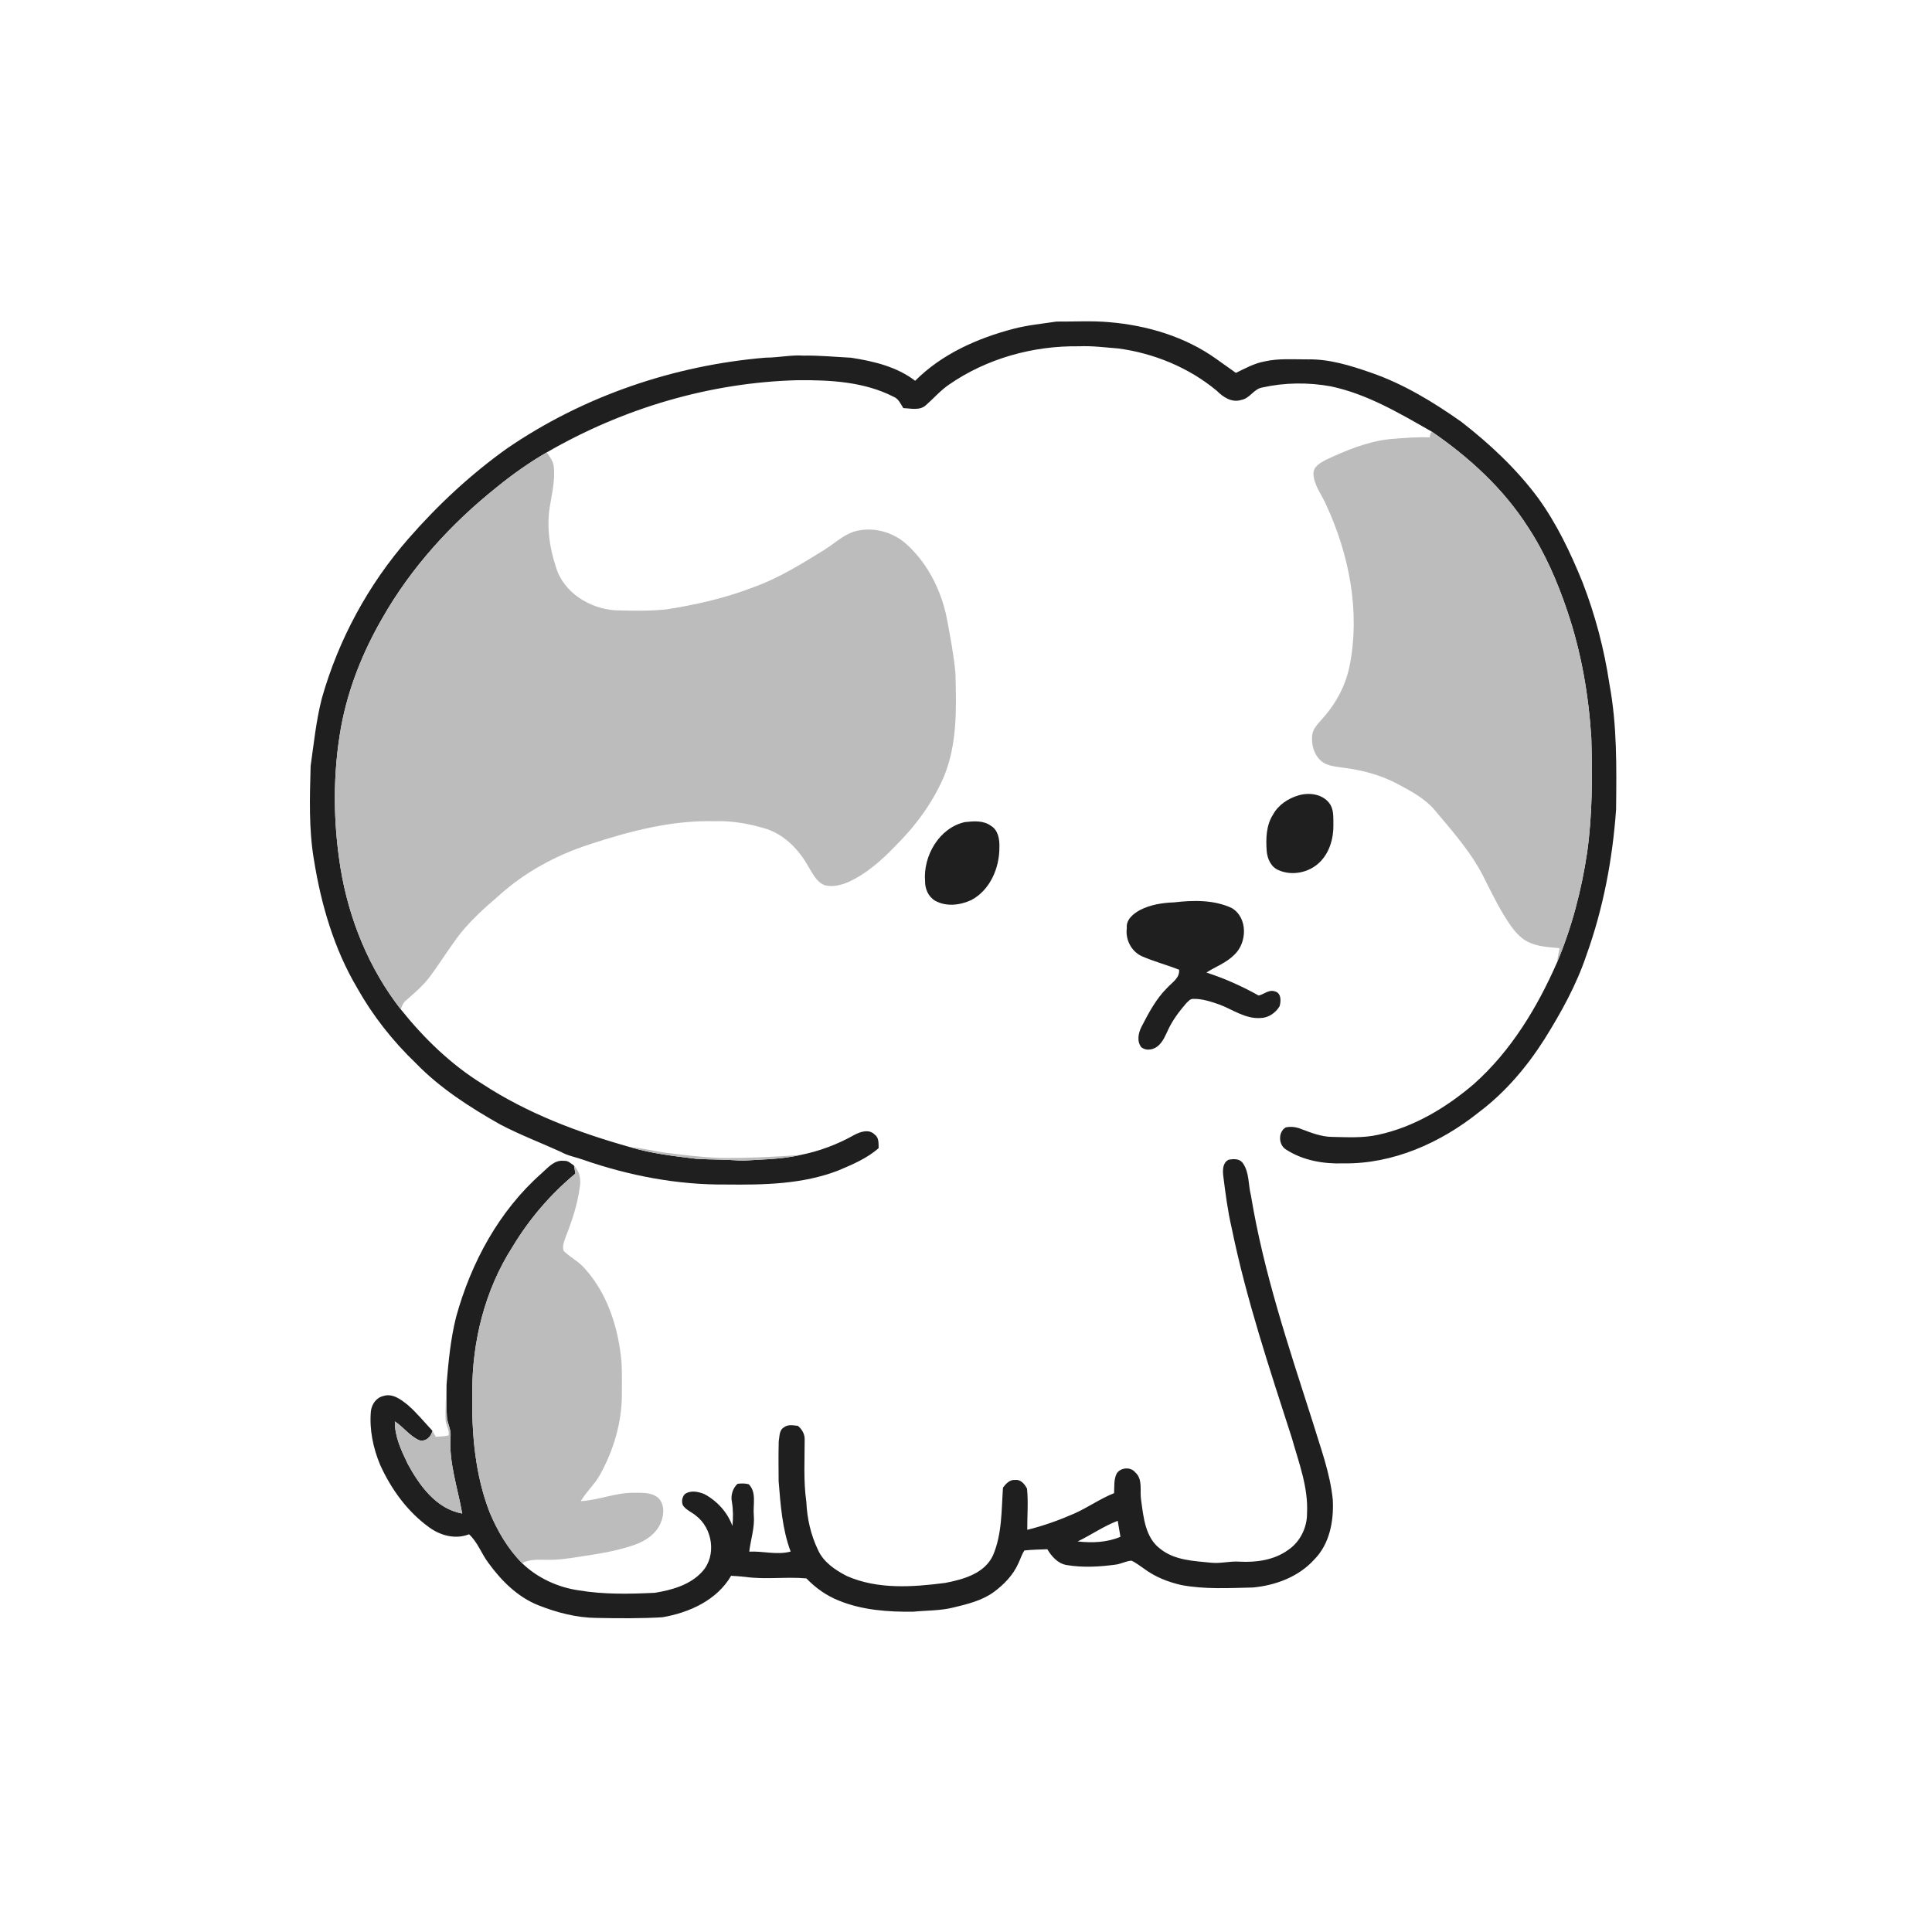 <ns0:svg xmlns:ns0="http://www.w3.org/2000/svg" width="1024pt" height="1024pt" viewBox="0 0 1024 1024" version="1.1">
<ns0:g id="#ffffffff">
<ns0:path fill="#ffffff" opacity="0" d=" M 0.00 0.00 L 1024.00 0.00 L 1024.00 1024.00 L 0.00 1024.00 L 0.00 0.00 M 537.17 174.27 C 518.03 179.29 499.19 187.63 485.05 201.82 C 475.26 194.33 463.03 191.46 451.10 189.60 C 442.72 189.19 434.39 188.32 426.00 188.49 C 419.22 188.02 412.58 189.57 405.82 189.56 C 357.03 193.65 309.08 209.99 268.64 237.75 C 249.41 251.47 232.03 267.69 216.51 285.46 C 195.17 309.85 179.39 339.02 170.56 370.20 C 167.56 381.95 166.34 394.00 164.64 405.97 C 164.19 422.63 163.59 439.44 166.43 455.94 C 170.22 479.51 177.07 502.93 189.28 523.59 C 197.59 538.38 208.20 551.85 220.45 563.57 C 233.34 576.85 249.09 586.92 265.11 595.98 C 275.55 601.48 286.62 605.65 297.34 610.54 C 300.96 612.63 305.13 613.25 309.01 614.67 C 333.40 623.15 359.13 628.09 385.00 627.82 C 404.96 628.05 425.49 627.68 444.35 620.37 C 451.84 617.19 459.52 614.00 465.69 608.53 C 465.62 606.01 465.95 603.04 463.63 601.37 C 460.61 598.22 455.93 599.85 452.64 601.62 C 443.79 606.61 434.17 610.20 424.21 612.17 C 409.81 613.22 395.38 613.90 380.94 613.71 C 371.91 613.32 362.93 612.23 353.97 611.12 C 347.28 610.33 340.76 608.48 334.03 608.02 C 306.64 600.33 279.59 590.18 255.69 574.52 C 238.96 564.18 224.68 550.28 212.43 534.98 C 213.03 533.23 213.68 531.41 215.19 530.24 C 219.81 526.23 224.49 522.20 228.14 517.25 C 233.71 509.72 238.58 501.70 244.35 494.33 C 250.20 487.21 257.04 480.99 264.04 475.02 C 277.88 462.40 294.65 453.29 312.43 447.54 C 333.89 440.48 356.22 434.63 379.00 435.26 C 388.42 434.95 397.79 436.70 406.76 439.51 C 416.05 442.82 423.37 450.30 428.13 458.78 C 430.58 462.60 432.58 467.44 437.12 469.19 C 441.24 470.26 445.59 469.21 449.43 467.60 C 459.11 463.22 467.19 456.07 474.47 448.47 C 485.26 437.78 494.51 425.31 500.44 411.27 C 507.43 394.08 506.91 375.16 506.40 356.96 C 505.60 347.55 503.78 338.26 502.08 328.98 C 499.33 313.96 492.29 299.43 481.04 288.95 C 473.61 281.88 462.41 278.82 452.52 281.81 C 446.54 283.81 441.94 288.34 436.66 291.59 C 424.70 298.97 412.68 306.51 399.36 311.23 C 384.52 317.00 368.93 320.51 353.24 322.99 C 344.22 323.93 335.11 323.74 326.06 323.47 C 312.68 322.60 298.84 314.17 294.76 300.89 C 291.15 290.08 289.52 278.34 291.67 267.05 C 292.78 260.47 294.27 253.82 293.49 247.12 C 293.19 244.30 291.29 242.06 289.82 239.77 C 330.20 216.40 376.31 202.67 423.00 201.51 C 440.11 201.38 458.05 202.32 473.56 210.27 C 476.23 211.31 477.36 214.04 478.77 216.31 C 482.75 216.44 487.55 217.77 490.80 214.71 C 494.90 211.14 498.45 206.94 502.97 203.87 C 523.05 189.95 547.67 183.16 572.00 183.54 C 578.94 183.23 585.81 184.17 592.71 184.69 C 611.68 187.23 630.13 194.83 644.90 207.09 C 648.22 210.48 652.98 213.61 657.94 211.96 C 662.48 211.19 664.55 206.06 669.10 205.37 C 680.97 202.73 693.45 202.60 705.40 204.78 C 724.73 208.86 741.89 219.11 758.85 228.77 C 758.07 229.59 758.05 230.80 757.74 231.83 C 750.57 231.50 743.42 232.21 736.29 232.77 C 724.45 234.13 713.31 238.77 702.61 243.79 C 699.76 245.30 696.11 247.32 696.15 251.01 C 696.33 257.08 700.43 262.00 702.80 267.36 C 715.10 293.85 721.05 324.06 715.30 353.02 C 713.16 363.65 707.74 373.48 700.43 381.44 C 698.43 383.76 696.03 386.11 695.56 389.28 C 694.84 394.40 696.38 400.11 700.43 403.52 C 703.64 406.10 707.96 406.25 711.85 406.89 C 721.77 408.12 731.60 410.68 740.47 415.37 C 747.89 419.31 755.61 423.34 760.97 430.02 C 770.46 441.31 780.40 452.54 786.90 465.91 C 790.69 473.38 794.32 480.96 798.93 487.98 C 801.79 492.38 805.07 496.83 809.88 499.23 C 815.06 501.80 820.97 502.01 826.62 502.55 C 826.07 505.09 825.57 507.64 825.22 510.22 C 814.75 534.02 800.93 556.92 781.38 574.38 C 766.71 586.96 749.55 597.35 730.48 601.45 C 722.45 603.26 714.17 602.74 706.01 602.58 C 700.34 602.52 695.01 600.42 689.79 598.45 C 687.18 597.35 684.27 596.95 681.49 597.54 C 677.30 599.98 677.58 606.84 681.62 609.27 C 690.55 615.08 701.49 616.97 712.00 616.61 C 738.26 617.02 763.44 605.78 783.69 589.62 C 797.77 579.05 809.29 565.48 818.68 550.66 C 827.41 536.68 835.48 522.13 840.76 506.47 C 849.75 481.58 854.70 455.35 856.56 429.01 C 856.80 406.83 857.12 384.49 853.04 362.61 C 850.29 344.12 845.50 325.94 838.74 308.52 C 832.40 292.91 825.08 277.52 815.15 263.84 C 803.71 248.45 789.60 235.26 774.49 223.53 C 759.64 213.07 743.92 203.48 726.66 197.53 C 715.82 193.77 704.60 190.23 693.00 190.48 C 685.41 190.52 677.71 189.86 670.24 191.57 C 664.81 192.55 659.96 195.27 655.05 197.63 C 651.59 195.22 648.17 192.75 644.74 190.30 C 628.23 178.46 608.08 172.46 587.99 170.77 C 578.68 169.92 569.29 170.52 559.95 170.44 C 552.34 171.57 544.64 172.33 537.17 174.27 M 688.37 421.53 C 682.81 423.14 677.54 426.58 674.73 431.76 C 671.09 437.42 670.91 444.42 671.36 450.92 C 671.67 455.06 673.59 459.52 677.66 461.21 C 684.76 464.34 693.66 462.57 699.24 457.22 C 704.68 452.09 706.86 444.32 706.73 437.02 C 706.65 433.12 707.06 428.74 704.42 425.52 C 700.70 420.79 693.86 419.96 688.37 421.53 M 511.40 435.73 C 497.80 438.74 489.20 453.70 490.31 467.05 C 490.24 471.07 492.02 475.25 495.57 477.36 C 501.48 480.72 508.92 479.81 514.87 477.02 C 524.84 471.67 529.80 459.92 529.70 448.99 C 529.84 444.91 529.06 439.97 525.23 437.71 C 521.25 434.76 516.04 435.22 511.40 435.73 M 604.33 482.28 C 600.72 484.22 596.74 487.39 597.23 491.97 C 596.42 497.96 599.58 504.18 605.09 506.78 C 611.55 509.60 618.39 511.40 624.95 513.97 C 625.36 518.41 621.19 520.72 618.61 523.60 C 612.70 529.43 608.83 536.87 605.05 544.16 C 603.34 547.43 602.43 551.91 604.91 555.04 C 607.67 557.25 611.74 556.40 614.13 554.04 C 616.45 551.92 617.65 548.94 618.96 546.16 C 621.39 540.84 624.94 536.12 628.75 531.72 C 629.75 530.80 630.74 529.44 632.24 529.43 C 637.20 529.27 642.00 530.92 646.62 532.54 C 653.59 535.26 660.24 540.10 668.06 539.57 C 672.22 539.53 676.11 536.88 678.20 533.35 C 679.02 530.59 679.16 526.27 675.66 525.44 C 672.48 524.36 670.00 527.01 667.11 527.65 C 658.28 522.73 649.06 518.57 639.43 515.47 C 644.30 512.32 649.99 510.32 654.13 506.12 C 661.09 499.78 661.46 486.34 652.85 481.28 C 643.35 476.84 632.43 477.09 622.23 478.28 C 616.10 478.49 609.83 479.47 604.33 482.28 M 286.97 621.96 C 264.46 641.84 249.66 669.28 241.75 698.00 C 238.81 709.73 237.68 721.80 236.68 733.81 C 236.39 739.88 236.03 745.96 236.14 752.04 C 236.07 755.05 238.30 757.75 237.80 760.75 C 235.58 761.38 233.24 761.34 230.96 761.54 C 230.36 760.46 229.77 759.39 229.18 758.32 C 224.90 753.76 220.94 748.86 216.23 744.75 C 212.55 741.78 208.01 738.23 203.00 739.97 C 199.33 740.87 197.03 744.34 196.58 747.94 C 195.71 757.68 197.76 767.50 201.51 776.47 C 207.35 789.32 215.95 801.23 227.49 809.53 C 233.50 813.93 241.47 816.04 248.60 813.20 C 253.16 817.37 255.13 823.40 258.78 828.26 C 265.62 837.72 274.28 846.43 285.31 850.81 C 295.09 854.68 305.44 857.41 316.01 857.53 C 327.68 857.75 339.38 857.88 351.03 857.18 C 365.23 854.81 380.02 848.13 387.50 835.20 C 390.04 835.35 392.59 835.50 395.12 835.80 C 405.82 837.29 416.69 835.61 427.40 836.58 C 432.23 841.60 438.03 845.74 444.53 848.32 C 456.99 853.44 470.70 854.38 484.03 854.24 C 491.23 853.52 498.57 853.76 505.62 851.94 C 512.93 850.17 520.50 848.33 526.68 843.84 C 532.10 839.88 536.94 834.86 539.72 828.69 C 540.83 826.40 541.52 823.90 542.96 821.79 C 546.99 821.32 551.05 821.30 555.11 821.13 C 557.36 824.93 560.68 828.69 565.24 829.49 C 573.96 830.96 582.89 830.44 591.61 829.24 C 594.37 828.81 596.90 827.37 599.70 827.19 C 602.15 828.28 604.23 830.03 606.47 831.50 C 612.25 835.81 619.10 838.50 626.10 840.10 C 638.59 842.45 651.38 841.70 664.02 841.41 C 676.07 840.30 688.31 835.75 696.57 826.59 C 704.75 818.38 706.99 806.12 706.41 794.96 C 705.01 780.68 699.84 767.18 695.72 753.54 C 683.11 714.09 669.77 674.63 663.03 633.64 C 661.53 627.92 662.28 621.46 658.70 616.44 C 657.01 613.99 653.70 614.19 651.13 614.71 C 648.07 616.28 648.02 619.99 648.32 622.96 C 649.49 632.28 650.67 641.62 652.80 650.79 C 660.57 688.68 672.88 725.41 684.71 762.17 C 688.37 775.20 693.47 788.29 692.75 802.06 C 692.83 809.65 689.04 817.33 682.67 821.56 C 675.32 826.88 665.85 828.19 657.00 827.71 C 651.96 827.32 647.00 828.81 641.97 828.28 C 632.73 827.34 622.64 827.05 615.04 820.97 C 606.98 815.03 606.09 804.18 604.81 795.05 C 604.01 790.17 605.88 784.09 601.70 780.37 C 599.27 777.38 594.11 777.72 591.96 780.85 C 590.22 784.09 590.70 787.86 590.49 791.40 C 583.09 794.34 576.57 799.04 569.30 802.26 C 561.27 805.77 552.99 808.74 544.47 810.84 C 544.42 803.58 545.07 796.28 544.35 789.04 C 543.12 786.63 541.00 783.99 537.98 784.42 C 535.21 784.13 533.11 786.45 531.60 788.47 C 530.77 800.48 531.15 813.09 526.30 824.38 C 521.85 834.02 510.59 837.13 501.03 838.97 C 483.73 841.21 465.23 842.53 448.86 835.34 C 442.74 832.18 436.49 828.04 433.58 821.54 C 429.74 813.60 427.76 804.80 427.38 796.01 C 425.80 785.05 426.50 773.93 426.49 762.90 C 426.57 760.10 425.03 757.45 422.89 755.73 C 420.48 755.48 417.61 754.83 415.57 756.49 C 412.90 757.95 413.23 761.36 412.74 763.95 C 412.55 770.97 412.65 778.00 412.69 785.03 C 413.71 797.60 414.59 810.44 419.06 822.36 C 411.81 824.31 404.47 822.02 397.12 822.41 C 397.88 815.92 400.12 809.62 399.52 803.00 C 399.02 797.58 401.15 791.00 396.86 786.69 C 394.92 786.16 392.89 786.20 390.92 786.45 C 388.36 788.76 387.22 792.58 387.91 795.95 C 388.63 800.19 388.63 804.53 388.20 808.81 C 385.59 801.52 380.07 795.52 373.29 791.88 C 370.03 790.58 366.01 789.72 362.95 791.93 C 361.51 793.49 361.14 795.86 361.93 797.82 C 363.57 800.31 366.53 801.39 368.77 803.26 C 377.78 810.01 379.95 824.66 372.11 833.09 C 365.74 840.09 356.08 842.75 347.05 844.22 C 333.67 844.86 320.16 845.15 306.90 842.94 C 295.69 841.36 284.85 836.37 276.69 828.47 C 281.81 825.85 287.62 826.98 293.12 826.70 C 298.87 826.56 304.54 825.45 310.22 824.62 C 319.10 823.31 328.01 821.71 336.51 818.73 C 342.27 816.68 347.87 812.90 350.24 807.05 C 352.09 802.72 352.37 796.82 348.44 793.53 C 344.78 790.83 339.91 791.27 335.60 791.20 C 326.12 791.17 317.24 795.14 307.82 795.64 C 310.74 790.69 315.10 786.80 317.93 781.81 C 325.19 768.76 329.60 753.98 329.61 738.99 C 329.58 733.32 329.75 727.63 329.42 721.97 C 327.83 704.28 322.28 686.25 310.31 672.76 C 307.10 668.85 302.47 666.56 298.84 663.13 C 297.75 660.70 299.08 658.01 299.80 655.65 C 303.21 647.07 306.16 638.19 307.32 628.99 C 308.01 624.96 307.14 620.78 304.25 617.80 C 302.61 616.71 301.08 615.02 298.93 615.28 C 293.83 614.59 290.40 618.95 286.97 621.96 Z" />
<ns0:path fill="#ffffff" opacity="0" d=" M 571.19 817.00 C 578.37 813.53 584.94 808.89 592.42 806.06 C 592.90 808.88 593.40 811.71 593.85 814.54 C 586.68 817.56 578.83 817.85 571.19 817.00 Z" />
</ns0:g>
<ns0:g id="#1f1f1fff">
<ns0:path fill="#1f1f1f" opacity="1.00" d=" M 537.17 174.27 C 544.64 172.33 552.34 171.57 559.95 170.44 C 569.29 170.52 578.68 169.92 587.99 170.77 C 608.08 172.46 628.23 178.46 644.74 190.30 C 648.17 192.75 651.59 195.22 655.05 197.63 C 659.96 195.27 664.81 192.55 670.24 191.57 C 677.71 189.86 685.41 190.52 693.00 190.48 C 704.60 190.23 715.82 193.77 726.66 197.53 C 743.92 203.48 759.64 213.07 774.49 223.53 C 789.60 235.26 803.71 248.45 815.15 263.84 C 825.08 277.52 832.40 292.91 838.74 308.52 C 845.50 325.94 850.29 344.12 853.04 362.61 C 857.12 384.49 856.80 406.83 856.56 429.01 C 854.70 455.35 849.75 481.58 840.76 506.47 C 835.48 522.13 827.41 536.68 818.68 550.66 C 809.29 565.48 797.77 579.05 783.69 589.62 C 763.44 605.78 738.26 617.02 712.00 616.61 C 701.49 616.97 690.55 615.08 681.62 609.27 C 677.58 606.84 677.30 599.98 681.49 597.54 C 684.27 596.95 687.18 597.35 689.79 598.45 C 695.01 600.42 700.34 602.52 706.01 602.58 C 714.17 602.74 722.45 603.26 730.48 601.45 C 749.55 597.35 766.71 586.96 781.38 574.38 C 800.93 556.92 814.75 534.02 825.22 510.22 C 833.12 491.44 838.32 471.58 841.27 451.43 C 844.03 431.40 844.02 411.13 843.42 390.96 C 841.99 368.22 838.07 345.56 830.73 323.95 C 825.49 308.32 818.87 293.03 809.77 279.23 C 796.77 258.90 778.63 242.35 758.85 228.77 C 741.89 219.11 724.73 208.86 705.40 204.78 C 693.45 202.60 680.97 202.73 669.10 205.37 C 664.55 206.06 662.48 211.19 657.94 211.96 C 652.98 213.61 648.22 210.48 644.90 207.09 C 630.13 194.83 611.68 187.23 592.71 184.69 C 585.81 184.17 578.94 183.23 572.00 183.54 C 547.67 183.16 523.05 189.95 502.97 203.87 C 498.45 206.94 494.90 211.14 490.80 214.71 C 487.55 217.77 482.75 216.44 478.77 216.31 C 477.36 214.04 476.23 211.31 473.56 210.27 C 458.05 202.32 440.11 201.38 423.00 201.51 C 376.31 202.67 330.20 216.40 289.82 239.77 C 280.46 245.16 271.64 251.45 263.26 258.25 C 239.14 277.52 217.93 300.74 202.64 327.65 C 192.29 345.53 184.51 365.01 180.76 385.37 C 176.36 410.02 176.50 435.39 180.48 460.09 C 184.90 487.12 195.53 513.32 212.43 534.98 C 224.68 550.28 238.96 564.18 255.69 574.52 C 279.59 590.18 306.64 600.33 334.03 608.02 C 345.40 611.43 357.24 612.77 368.98 614.19 C 376.97 614.67 384.99 614.51 392.97 615.21 C 403.40 614.49 413.97 614.56 424.21 612.17 C 434.17 610.20 443.79 606.61 452.64 601.62 C 455.93 599.85 460.61 598.22 463.63 601.37 C 465.95 603.04 465.62 606.01 465.69 608.53 C 459.52 614.00 451.84 617.19 444.35 620.37 C 425.49 627.68 404.96 628.05 385.00 627.82 C 359.13 628.09 333.40 623.15 309.01 614.67 C 305.13 613.25 300.96 612.63 297.34 610.54 C 286.62 605.65 275.55 601.48 265.11 595.98 C 249.09 586.92 233.34 576.85 220.45 563.57 C 208.20 551.85 197.59 538.38 189.28 523.59 C 177.07 502.93 170.22 479.51 166.43 455.94 C 163.59 439.44 164.19 422.63 164.64 405.97 C 166.34 394.00 167.56 381.95 170.56 370.20 C 179.39 339.02 195.17 309.85 216.51 285.46 C 232.03 267.69 249.41 251.47 268.64 237.75 C 309.08 209.99 357.03 193.65 405.82 189.56 C 412.58 189.57 419.22 188.02 426.00 188.49 C 434.39 188.32 442.72 189.19 451.10 189.60 C 463.03 191.46 475.26 194.33 485.05 201.82 C 499.19 187.63 518.03 179.29 537.17 174.27 Z" />
<ns0:path fill="#1f1f1f" opacity="1.00" d=" M 688.37 421.53 C 693.86 419.96 700.70 420.79 704.42 425.52 C 707.06 428.74 706.65 433.12 706.73 437.02 C 706.86 444.32 704.68 452.09 699.24 457.22 C 693.66 462.57 684.76 464.34 677.66 461.21 C 673.59 459.52 671.67 455.06 671.36 450.92 C 670.91 444.42 671.09 437.42 674.73 431.76 C 677.54 426.58 682.81 423.14 688.37 421.53 Z" />
<ns0:path fill="#1f1f1f" opacity="1.00" d=" M 511.40 435.73 C 516.04 435.22 521.25 434.76 525.23 437.71 C 529.06 439.97 529.84 444.91 529.70 448.99 C 529.80 459.92 524.84 471.67 514.87 477.02 C 508.92 479.81 501.48 480.72 495.57 477.36 C 492.02 475.25 490.24 471.07 490.31 467.05 C 489.20 453.70 497.80 438.74 511.40 435.73 Z" />
<ns0:path fill="#1f1f1f" opacity="1.00" d=" M 604.33 482.28 C 609.83 479.47 616.10 478.49 622.23 478.28 C 632.43 477.09 643.35 476.84 652.85 481.28 C 661.46 486.34 661.09 499.78 654.13 506.12 C 649.99 510.32 644.30 512.32 639.43 515.47 C 649.06 518.57 658.28 522.73 667.11 527.65 C 670.00 527.01 672.48 524.36 675.66 525.44 C 679.16 526.27 679.02 530.59 678.20 533.35 C 676.11 536.88 672.22 539.53 668.06 539.57 C 660.24 540.10 653.59 535.26 646.62 532.54 C 642.00 530.92 637.20 529.27 632.24 529.43 C 630.74 529.44 629.75 530.80 628.75 531.72 C 624.94 536.12 621.39 540.84 618.96 546.16 C 617.65 548.94 616.45 551.92 614.13 554.04 C 611.74 556.40 607.67 557.25 604.91 555.04 C 602.43 551.91 603.34 547.43 605.05 544.16 C 608.83 536.87 612.70 529.43 618.61 523.60 C 621.19 520.72 625.36 518.41 624.95 513.97 C 618.39 511.40 611.55 509.60 605.09 506.78 C 599.58 504.18 596.42 497.96 597.23 491.97 C 596.74 487.39 600.72 484.22 604.33 482.28 Z" />
<ns0:path fill="#1f1f1f" opacity="1.00" d=" M 286.97 621.96 C 290.40 618.95 293.83 614.59 298.93 615.28 C 301.08 615.02 302.61 616.71 304.25 617.80 C 304.48 619.20 304.73 620.61 304.98 622.03 C 291.81 632.92 280.53 646.10 271.72 660.74 C 257.03 683.59 250.21 710.97 250.31 738.00 C 249.94 759.51 251.71 781.51 259.59 801.72 C 263.71 811.50 269.17 820.91 276.69 828.47 C 284.85 836.37 295.69 841.36 306.90 842.94 C 320.16 845.15 333.67 844.86 347.05 844.22 C 356.08 842.75 365.74 840.09 372.11 833.09 C 379.95 824.66 377.78 810.01 368.77 803.26 C 366.53 801.39 363.57 800.31 361.93 797.82 C 361.14 795.86 361.51 793.49 362.95 791.93 C 366.01 789.72 370.03 790.58 373.29 791.88 C 380.07 795.52 385.59 801.52 388.20 808.81 C 388.63 804.53 388.63 800.19 387.91 795.95 C 387.22 792.58 388.36 788.76 390.92 786.45 C 392.89 786.20 394.92 786.16 396.86 786.69 C 401.15 791.00 399.02 797.58 399.52 803.00 C 400.12 809.62 397.88 815.92 397.12 822.41 C 404.47 822.02 411.81 824.31 419.06 822.36 C 414.59 810.44 413.71 797.60 412.69 785.03 C 412.65 778.00 412.55 770.97 412.74 763.95 C 413.23 761.36 412.90 757.95 415.57 756.49 C 417.61 754.83 420.48 755.48 422.89 755.73 C 425.03 757.45 426.57 760.10 426.49 762.90 C 426.50 773.93 425.80 785.05 427.38 796.01 C 427.76 804.80 429.74 813.60 433.58 821.54 C 436.49 828.04 442.74 832.18 448.86 835.34 C 465.23 842.53 483.73 841.21 501.03 838.97 C 510.59 837.13 521.85 834.02 526.30 824.38 C 531.15 813.09 530.77 800.48 531.60 788.47 C 533.11 786.45 535.21 784.13 537.98 784.42 C 541.00 783.99 543.12 786.63 544.35 789.04 C 545.07 796.28 544.42 803.58 544.47 810.84 C 552.99 808.74 561.27 805.77 569.30 802.26 C 576.57 799.04 583.09 794.34 590.49 791.40 C 590.70 787.86 590.22 784.09 591.96 780.85 C 594.11 777.72 599.27 777.38 601.70 780.37 C 605.88 784.09 604.01 790.17 604.81 795.05 C 606.09 804.18 606.98 815.03 615.04 820.97 C 622.64 827.05 632.73 827.34 641.97 828.28 C 647.00 828.81 651.96 827.32 657.00 827.71 C 665.85 828.19 675.32 826.88 682.67 821.56 C 689.04 817.33 692.83 809.65 692.75 802.06 C 693.47 788.29 688.37 775.20 684.71 762.17 C 672.88 725.41 660.57 688.68 652.80 650.79 C 650.67 641.62 649.49 632.28 648.32 622.96 C 648.02 619.99 648.07 616.28 651.13 614.71 C 653.70 614.19 657.01 613.99 658.70 616.44 C 662.28 621.46 661.53 627.92 663.03 633.64 C 669.77 674.63 683.11 714.09 695.72 753.54 C 699.84 767.18 705.01 780.68 706.41 794.96 C 706.99 806.12 704.75 818.38 696.57 826.59 C 688.31 835.75 676.07 840.30 664.02 841.41 C 651.38 841.70 638.59 842.45 626.10 840.10 C 619.10 838.50 612.25 835.81 606.47 831.50 C 604.23 830.03 602.15 828.28 599.70 827.19 C 596.90 827.37 594.37 828.81 591.61 829.24 C 582.89 830.44 573.96 830.96 565.24 829.49 C 560.68 828.69 557.36 824.93 555.11 821.13 C 551.05 821.30 546.99 821.32 542.96 821.79 C 541.52 823.90 540.83 826.40 539.72 828.69 C 536.94 834.86 532.10 839.88 526.68 843.84 C 520.50 848.33 512.93 850.17 505.62 851.94 C 498.57 853.76 491.23 853.52 484.03 854.24 C 470.70 854.38 456.99 853.44 444.53 848.32 C 438.03 845.74 432.23 841.60 427.40 836.58 C 416.69 835.61 405.82 837.29 395.12 835.80 C 392.59 835.50 390.04 835.35 387.50 835.20 C 380.02 848.13 365.23 854.81 351.03 857.18 C 339.38 857.88 327.68 857.75 316.01 857.53 C 305.44 857.41 295.09 854.68 285.31 850.81 C 274.28 846.43 265.62 837.72 258.78 828.26 C 255.13 823.40 253.16 817.37 248.60 813.20 C 241.47 816.04 233.50 813.93 227.49 809.53 C 215.95 801.23 207.35 789.32 201.51 776.47 C 197.76 767.50 195.71 757.68 196.58 747.94 C 197.03 744.34 199.33 740.87 203.00 739.97 C 208.01 738.23 212.55 741.78 216.23 744.75 C 220.94 748.86 224.90 753.76 229.18 758.32 C 228.57 761.50 225.63 764.31 222.22 763.37 C 217.14 761.17 213.88 756.36 209.29 753.39 C 209.16 761.40 212.72 768.82 216.11 775.89 C 222.38 787.40 231.19 799.72 244.98 802.21 C 242.60 788.54 237.75 775.03 238.82 760.98 C 239.09 757.50 237.09 754.42 236.88 751.00 C 236.49 745.28 236.68 739.54 236.68 733.81 C 237.68 721.80 238.81 709.73 241.75 698.00 C 249.66 669.28 264.46 641.84 286.97 621.96 M 571.19 817.00 C 578.83 817.85 586.68 817.56 593.85 814.54 C 593.40 811.71 592.90 808.88 592.42 806.06 C 584.94 808.89 578.37 813.53 571.19 817.00 Z" />
</ns0:g>
<ns0:g id="#bcbcbcff">
<ns0:path fill="#bcbcbc" opacity="1.00" d=" M 757.74 231.83 C 758.05 230.80 758.07 229.59 758.85 228.77 C 778.63 242.35 796.77 258.90 809.77 279.23 C 818.87 293.03 825.49 308.32 830.73 323.95 C 838.07 345.56 841.99 368.22 843.42 390.96 C 844.02 411.13 844.03 431.40 841.27 451.43 C 838.32 471.58 833.12 491.44 825.22 510.22 C 825.57 507.64 826.07 505.09 826.62 502.55 C 820.97 502.01 815.06 501.80 809.88 499.23 C 805.07 496.83 801.79 492.38 798.93 487.98 C 794.32 480.96 790.69 473.38 786.90 465.91 C 780.40 452.54 770.46 441.31 760.97 430.02 C 755.61 423.34 747.89 419.31 740.47 415.37 C 731.60 410.68 721.77 408.12 711.85 406.89 C 707.96 406.25 703.64 406.10 700.43 403.52 C 696.38 400.11 694.84 394.40 695.56 389.28 C 696.03 386.11 698.43 383.76 700.43 381.44 C 707.74 373.48 713.16 363.65 715.30 353.02 C 721.05 324.06 715.10 293.85 702.80 267.36 C 700.43 262.00 696.33 257.08 696.15 251.01 C 696.11 247.32 699.76 245.30 702.61 243.79 C 713.31 238.77 724.45 234.13 736.29 232.77 C 743.42 232.21 750.57 231.50 757.74 231.83 Z" />
<ns0:path fill="#bcbcbc" opacity="1.00" d=" M 263.26 258.25 C 271.64 251.45 280.46 245.16 289.82 239.77 C 291.29 242.06 293.19 244.30 293.49 247.12 C 294.27 253.82 292.78 260.47 291.67 267.05 C 289.52 278.34 291.15 290.08 294.76 300.89 C 298.84 314.17 312.68 322.60 326.06 323.47 C 335.11 323.74 344.22 323.93 353.24 322.99 C 368.93 320.51 384.52 317.00 399.36 311.23 C 412.68 306.51 424.70 298.97 436.66 291.59 C 441.94 288.34 446.54 283.81 452.52 281.81 C 462.41 278.82 473.61 281.88 481.04 288.95 C 492.29 299.43 499.33 313.96 502.08 328.98 C 503.78 338.26 505.60 347.55 506.40 356.96 C 506.91 375.16 507.43 394.08 500.44 411.27 C 494.51 425.31 485.26 437.78 474.47 448.47 C 467.19 456.07 459.11 463.22 449.43 467.60 C 445.59 469.21 441.24 470.26 437.12 469.19 C 432.58 467.44 430.58 462.60 428.13 458.78 C 423.37 450.30 416.05 442.82 406.76 439.51 C 397.79 436.70 388.42 434.95 379.00 435.26 C 356.22 434.63 333.89 440.48 312.43 447.54 C 294.65 453.29 277.88 462.40 264.04 475.02 C 257.04 480.99 250.20 487.21 244.35 494.33 C 238.58 501.70 233.71 509.72 228.14 517.25 C 224.49 522.20 219.81 526.23 215.19 530.24 C 213.68 531.41 213.03 533.23 212.43 534.98 C 195.53 513.32 184.90 487.12 180.48 460.09 C 176.50 435.39 176.36 410.02 180.76 385.37 C 184.51 365.01 192.29 345.53 202.64 327.65 C 217.93 300.74 239.14 277.52 263.26 258.25 Z" />
<ns0:path fill="#bcbcbc" opacity="1.00" d=" M 334.03 608.02 C 340.76 608.48 347.28 610.33 353.97 611.12 C 362.93 612.23 371.91 613.32 380.94 613.71 C 395.38 613.90 409.81 613.22 424.21 612.17 C 413.97 614.56 403.40 614.49 392.97 615.21 C 384.99 614.51 376.97 614.67 368.98 614.19 C 357.24 612.77 345.40 611.43 334.03 608.02 Z" />
<ns0:path fill="#bcbcbc" opacity="1.00" d=" M 304.25 617.80 C 307.14 620.78 308.01 624.96 307.32 628.99 C 306.16 638.19 303.21 647.07 299.80 655.65 C 299.08 658.01 297.75 660.70 298.84 663.13 C 302.47 666.56 307.10 668.85 310.31 672.76 C 322.28 686.25 327.83 704.28 329.42 721.97 C 329.75 727.63 329.58 733.32 329.61 738.99 C 329.60 753.98 325.19 768.76 317.93 781.81 C 315.10 786.80 310.74 790.69 307.82 795.64 C 317.24 795.14 326.12 791.17 335.60 791.20 C 339.91 791.27 344.78 790.83 348.44 793.53 C 352.37 796.82 352.09 802.72 350.24 807.05 C 347.87 812.90 342.27 816.68 336.51 818.73 C 328.01 821.71 319.10 823.31 310.22 824.62 C 304.54 825.45 298.87 826.56 293.12 826.70 C 287.62 826.98 281.81 825.85 276.69 828.47 C 269.17 820.91 263.71 811.50 259.59 801.72 C 251.71 781.51 249.94 759.51 250.31 738.00 C 250.21 710.97 257.03 683.59 271.72 660.74 C 280.53 646.10 291.81 632.92 304.98 622.03 C 304.73 620.61 304.48 619.20 304.25 617.80 Z" />
<ns0:path fill="#bcbcbc" opacity="1.00" d=" M 236.14 752.04 C 236.03 745.96 236.39 739.88 236.68 733.81 C 236.68 739.54 236.49 745.28 236.88 751.00 C 237.09 754.42 239.09 757.50 238.82 760.98 C 237.75 775.03 242.60 788.54 244.98 802.21 C 231.19 799.72 222.38 787.40 216.11 775.89 C 212.72 768.82 209.16 761.40 209.29 753.39 C 213.88 756.36 217.14 761.17 222.22 763.37 C 225.63 764.31 228.57 761.50 229.18 758.32 C 229.77 759.39 230.36 760.46 230.96 761.54 C 233.24 761.34 235.58 761.38 237.80 760.75 C 238.30 757.75 236.07 755.05 236.14 752.04 Z" />
</ns0:g>
</ns0:svg>